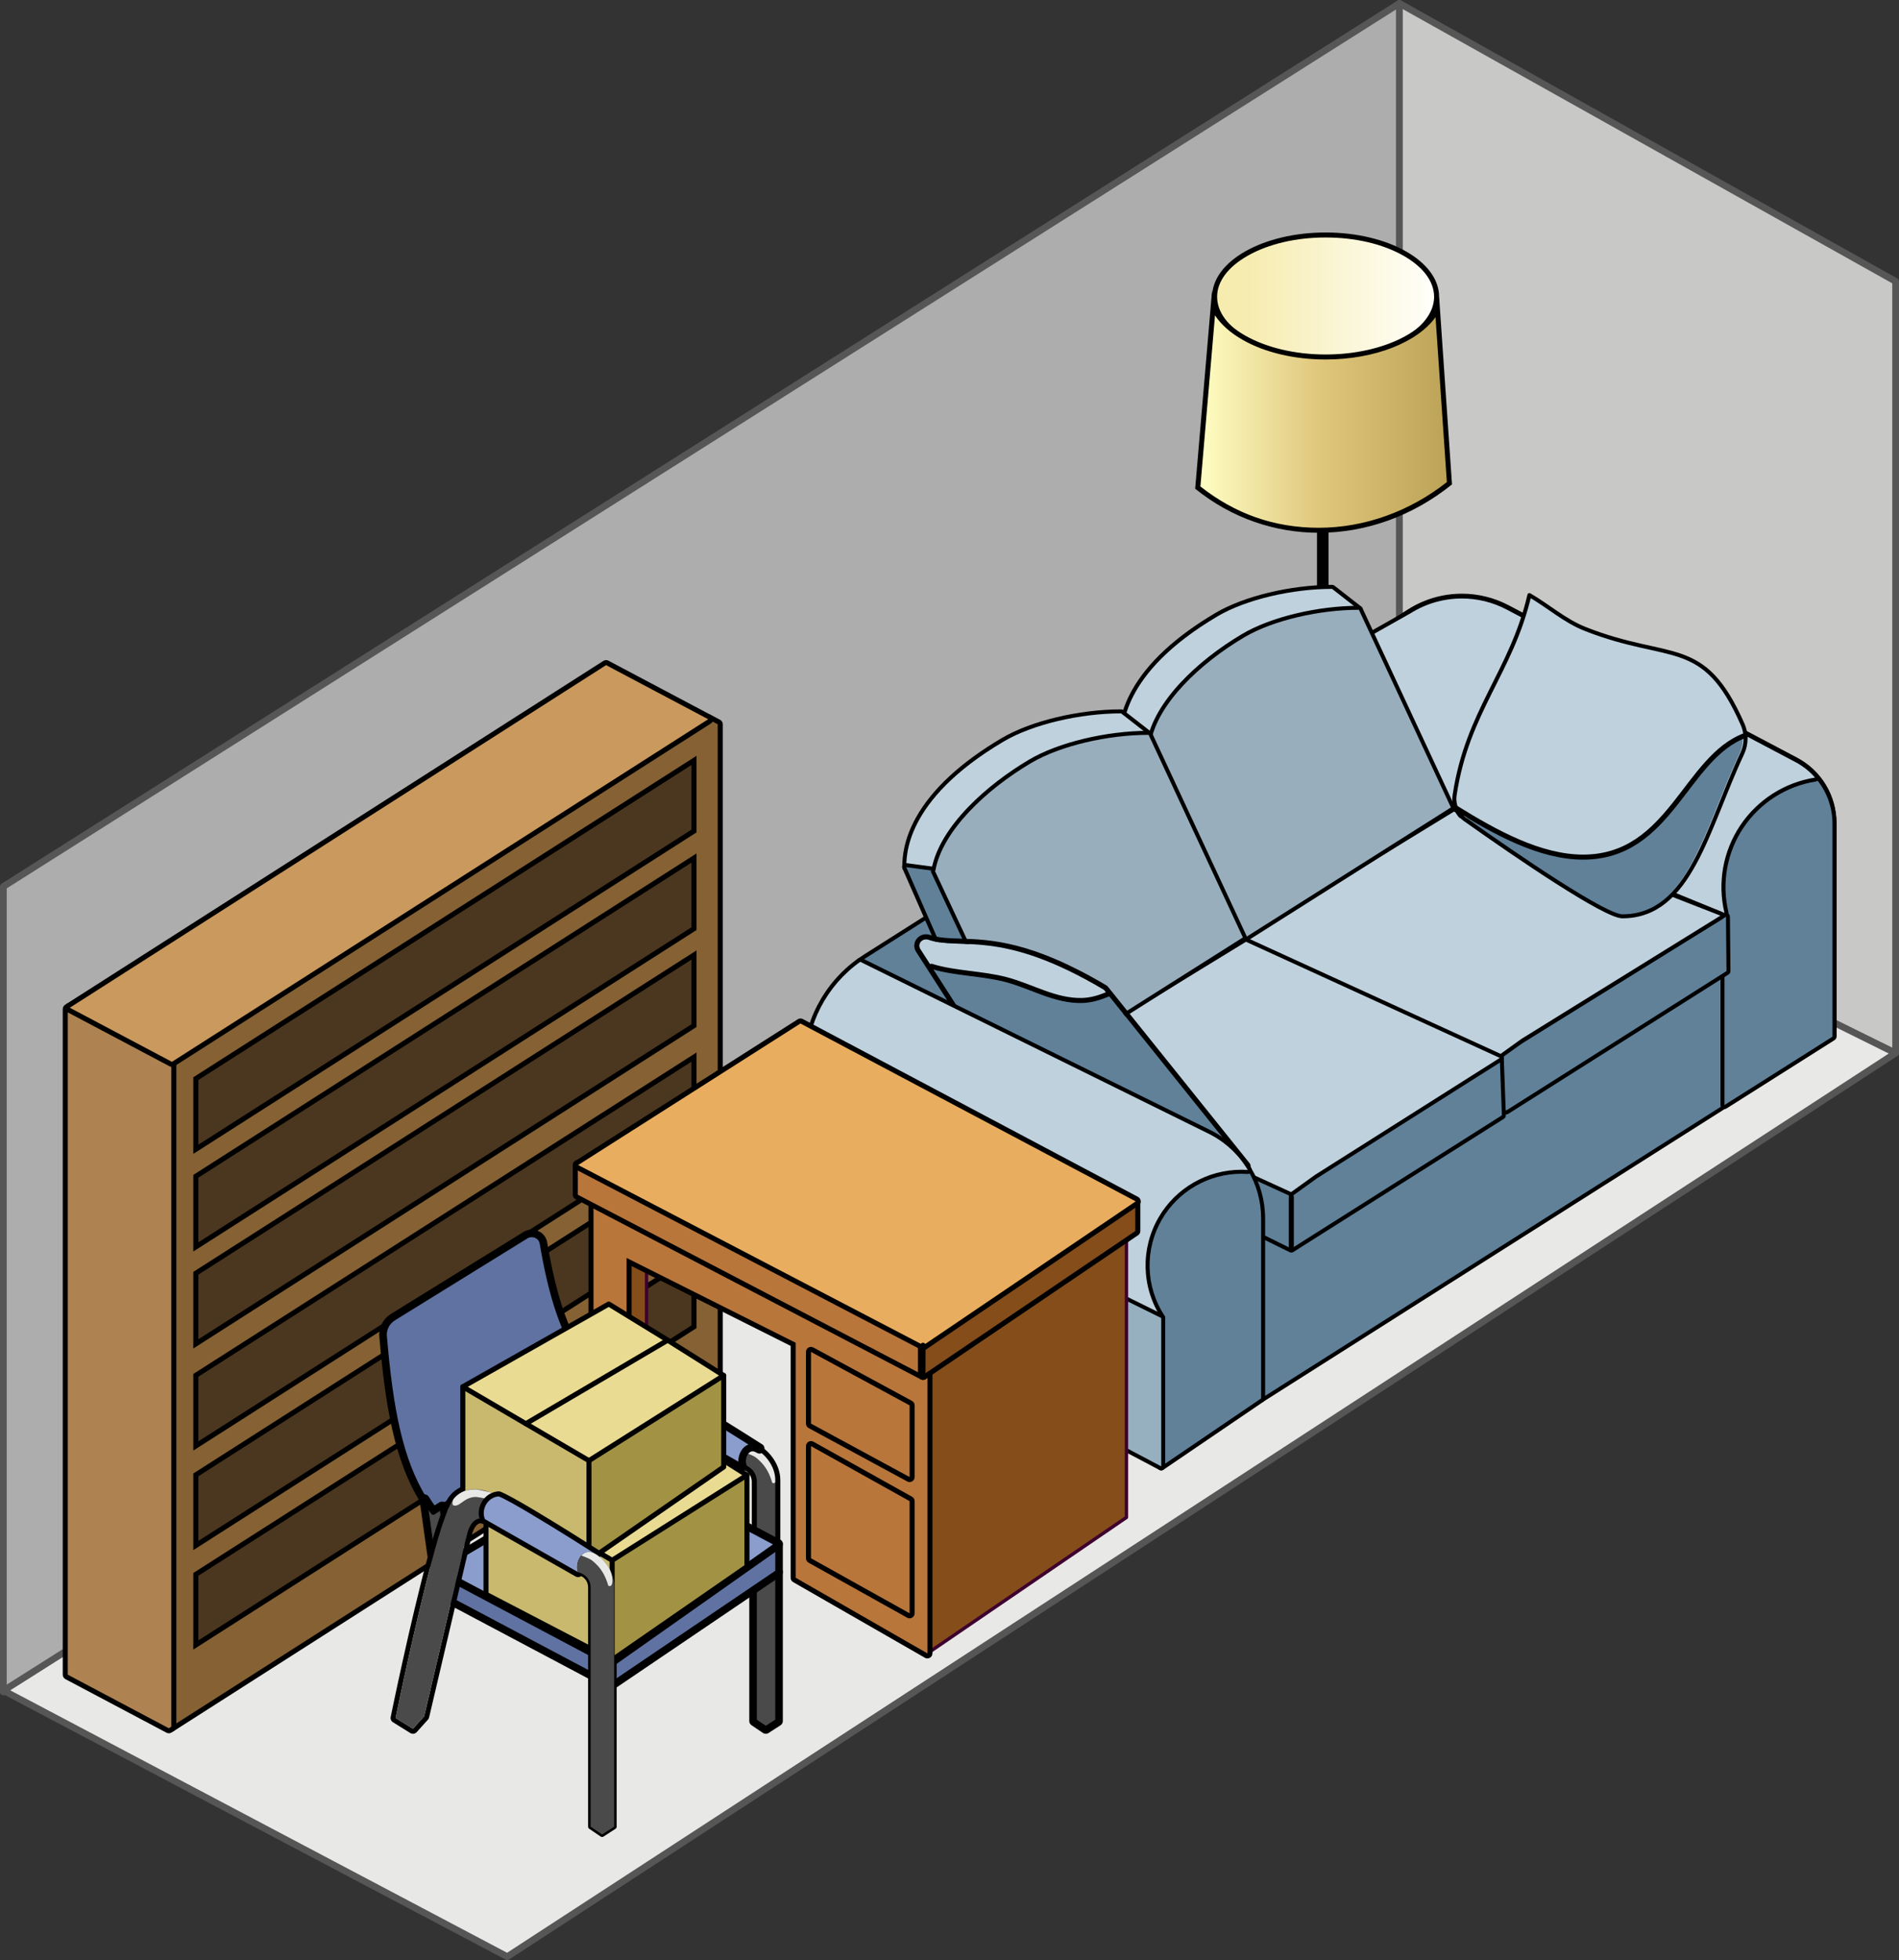 <?xml version="1.0" encoding="UTF-8"?>
<svg id="Layer_2" data-name="Layer 2" xmlns="http://www.w3.org/2000/svg" xmlns:xlink="http://www.w3.org/1999/xlink" viewBox="0 0 1129.96 1166.13">
  <rect x="0" y="0" width="1129.96" height="1166.13" fill="#333333" stroke="none"/>
  <defs>
    <style>
      .cls-1 {
        fill: #b9763b;
      }

      .cls-2 {
        fill: #f1c27a;
      }

      .cls-2, .cls-3 {
        stroke-width: 3px;
      }

      .cls-2, .cls-3, .cls-4, .cls-5, .cls-6, .cls-7, .cls-8, .cls-9, .cls-10, .cls-11 {
        stroke-linecap: round;
        stroke-linejoin: round;
      }

      .cls-2, .cls-3, .cls-4, .cls-5, .cls-10, .cls-11 {
        stroke: #000;
      }

      .cls-3, .cls-5 {
        fill: none;
      }

      .cls-12, .cls-7 {
        fill: #e8e8e6;
      }

      .cls-13 {
        fill: #ae8351;
      }

      .cls-4, .cls-11 {
        stroke-width: 2.97px;
      }

      .cls-14 {
        fill: url(#linear-gradient-2);
      }

      .cls-15, .cls-10 {
        fill: #bfd1dd;
      }

      .cls-16 {
        fill: url(#linear-gradient);
      }

      .cls-17, .cls-9 {
        fill: #844d1a;
      }

      .cls-5, .cls-10 {
        stroke-width: 2.38px;
      }

      .cls-18 {
        fill: #8b9dcc;
      }

      .cls-19 {
        fill: #eadb93;
      }

      .cls-20 {
        fill: #a29244;
      }

      .cls-21 {
        fill: #c9b96f;
      }

      .cls-22 {
        fill: #4b371f;
      }

      .cls-23 {
        clip-path: url(#clippath-1);
      }

      .cls-24 {
        clip-path: url(#clippath-3);
      }

      .cls-25 {
        clip-path: url(#clippath-2);
      }

      .cls-26 {
        fill: #856134;
      }

      .cls-27 {
        fill: #ca995d;
      }

      .cls-6 {
        fill: #c8c8c7;
      }

      .cls-6, .cls-7, .cls-8 {
        stroke: #565656;
        stroke-width: 4px;
      }

      .cls-28 {
        fill: #98aebd;
      }

      .cls-29 {
        fill: #618199;
      }

      .cls-30 {
        fill: #6072a1;
      }

      .cls-31 {
        fill: #4a4a4a;
      }

      .cls-8 {
        fill: #adadae;
      }

      .cls-32 {
        fill: #e9ad5f;
      }

      .cls-33 {
        fill: #96b0c0;
      }

      .cls-9 {
        stroke: #3e002e;
        stroke-width: 2px;
      }

      .cls-11 {
        fill: #c7c7c7;
      }

      .cls-34 {
        clip-path: url(#clippath);
      }
    </style>
    <linearGradient id="linear-gradient" x1="722.73" y1="176.6" x2="854.82" y2="176.6" gradientUnits="userSpaceOnUse">
      <stop offset=".15" stop-color="#f6ecb0"/>
      <stop offset="1" stop-color="#fffffb"/>
    </linearGradient>
    <linearGradient id="linear-gradient-2" x1="712.71" y1="248.98" x2="862.44" y2="248.98" gradientUnits="userSpaceOnUse">
      <stop offset="0" stop-color="#ffffc4"/>
      <stop offset=".5" stop-color="#dec579"/>
      <stop offset="1" stop-color="#bba256"/>
    </linearGradient>
    <clipPath id="clippath">
      <path class="cls-10" d="M1038.65,438.36c-.01-.28-.03-.58-.06-.87-.21-2.21-.76-4.41-1.67-6.49-23.27-52.99-42.68-36.67-93.73-56.82-12.13-4.78-22-13.7-33.15-20.13-10.62,45.7-37.06,69.19-44.49,119.01-.46,3.03.04,6.07,1.34,8.73.46.94,1.03,1.85,1.67,2.69.22.28.45.55.69.82.22.25.46.51.72.75.03.03.04.04.07.06.24.24.49.48.76.69.28.24.57.46.87.67,32.07,22.8,83.51,57.7,93.68,57.7,40.44,0,50.41-52.21,71.33-96.84,1.33-2.82,1.99-5.87,1.99-8.92,0-.36-.01-.7-.03-1.06Z"/>
    </clipPath>
    <clipPath id="clippath-1">
      <path class="cls-31" d="M462.81,880.63v38.04l-13.97-7.41v-29.54c0-7.6-7.47-9.23-7.47-9.23-1.9-4.89,1.32-12.76,7.33-11.95.17.02.34.06.53.11.12.02.25.07.38.11.15.05.33.11.49.17.58.22,1.2.53,1.84.92.02,0,.02.02.04.02,4.77,2.88,10.83,10.11,10.83,18.76Z"/>
    </clipPath>
    <clipPath id="clippath-2">
      <path class="cls-31" d="M296.76,890.3c-7.06.54-10.59,8.41-8.14,13.57-6.34-2.53-9.77,4.16-10.81,8.96-.19.86-1.25,5.46-2.86,12.35-.97,4.12-2.13,9.06-3.4,14.49-.92,3.92-1.91,8.09-2.92,12.41-7.28,31.02-16.22,69.04-16.22,69.04l-6.69,7.43-10.32-6.42s11.53-56.52,22.09-95.4h0c2.24-8.26,4.44-15.71,6.47-21.66,2.1-6.16,4.03-10.71,5.66-12.87.08-.11.16-.22.24-.32,2.62-3.17,5.71-4.79,8.83-5.46h0c8.86-1.89,18.04,3.88,18.04,3.88Z"/>
    </clipPath>
    <clipPath id="clippath-3">
      <path class="cls-31" d="M365.42,1001.33v85.48l-7.15,4.62-6.83-4.62v-142.23c0-7.6-7.46-9.23-7.46-9.23-1.91-4.89,1.32-12.75,7.33-11.95.17.02.34.06.53.11.11.02.22.06.33.09.26.08.54.19.83.31.08.03.17.07.26.11.29.13.58.28.87.45.14.07.28.15.42.24.02,0,.02.02.04.02,4.77,2.89,10.83,10.11,10.83,18.76v57.83Z"/>
    </clipPath>
  </defs>
  <g id="Design">
    <g>
      <g>
        <polygon class="cls-8" points="2 1006.65 2 527.45 832.69 2 832.69 481.19 2 1006.65"/>
        <polygon class="cls-6" points="832.69 483.04 832.69 2 1127.96 167.4 1127.96 626.57 832.69 483.04"/>
        <polygon class="cls-7" points="301.84 1164.13 2.12 1005.83 832.96 480.29 1127.9 626.57 301.84 1164.13"/>
      </g>
      <g>
        <path class="cls-4" d="M869.49,542.92v9.22c0,24.69-35.92,44.72-80.25,44.72s-80.24-20.03-80.24-44.72v-9.22c7.49,20.37,41.46,44.71,80.24,44.71,44.32,0,80.25-20.02,80.25-44.71Z"/>
        <path class="cls-11" d="M869.49,542.92c0,24.69-35.92,44.71-80.25,44.71-38.77,0-71.12-15.33-78.61-35.7-1.07-2.91-1.63-5.92-1.63-9.01,0-24.7,35.92-44.72,80.24-44.72s80.25,20.02,80.25,44.72Z"/>
        <path d="M787.08,543.98c-3.44-.09-3.44-3.19-3.44-6.41v-221.42c0-3.7.64-5.73,3.52-5.73,3.32,0,3.37,3.47,3.37,5.99v221.84c0,2.53-.1,5.64-3.44,5.73"/>
        <g>
          <path class="cls-16" d="M788.77,213.38c-36.42,0-66.04-16.5-66.04-36.79s29.63-36.78,66.04-36.78,66.05,16.5,66.05,36.78c0,1.25-.12,2.54-.36,3.81-3.52,18.8-31.76,32.98-65.7,32.98Z"/>
          <path d="M788.77,141.29c17.54,0,33.98,3.84,46.29,10.82,11.78,6.68,18.27,15.37,18.27,24.47,0,1.16-.11,2.35-.33,3.53-1.57,8.42-8.78,16.31-20.28,22.21-12.02,6.17-27.63,9.56-43.95,9.56-17.53,0-33.97-3.84-46.28-10.82-11.78-6.68-18.27-15.37-18.27-24.48s6.49-17.8,18.27-24.47c12.32-6.98,28.75-10.82,46.29-10.82M788.77,138.32c-37.3,0-67.53,17.13-67.53,38.27s30.23,38.28,67.53,38.28c34.87,0,63.56-14.98,67.16-34.2.25-1.34.38-2.7.38-4.08,0-21.14-30.23-38.27-67.54-38.27h0Z"/>
        </g>
        <g>
          <path class="cls-14" d="M784.75,315.49c-26.32,0-51.21-8.78-72.04-25.4l9.19-107.62c7.62,17.18,34.71,29.92,66.88,29.92s58.02-11.78,66.57-28.37l7.11,103.5c-22.59,18.04-50.15,27.96-77.69,27.97h0Z"/>
          <path d="M722.95,187.6c3.6,5.49,9.21,10.49,16.61,14.68,13.19,7.48,30.67,11.6,49.22,11.6,29.26,0,54.63-10.24,65.4-25.17l6.74,98.13c-22.21,17.52-49.19,27.16-76.15,27.16s-50.06-8.49-70.5-24.58l8.69-101.82M721.24,172.63l-10.08,118.13c21.87,17.67,47.66,26.22,73.6,26.22,27.81,0,55.78-9.83,79.22-28.78l-7.66-111.49c-3.59,19.22-32.68,34.2-67.55,34.2-37.3,0-67.53-17.13-67.53-38.28h0Z"/>
        </g>
      </g>
      <g>
        <g>
          <path class="cls-29" d="M750.39,833.18c-.2,0-.4-.05-.57-.15-.38-.21-.62-.61-.62-1.04v-107.09c0-21.12-11.76-40.04-30.7-49.38l-207.12-102.21c-.38-.19-.63-.56-.66-.98-.03-.42.16-.83.5-1.07,1.04-.73,2.15-1.48,3.4-2.28l323.93-205.49c9.37-5.93,20.19-9.07,31.29-9.07,9.48,0,18.93,2.34,27.32,6.76l171.64,90.66c14.04,7.41,22.77,21.89,22.77,37.77v126.71c0,.41-.21.79-.55,1.01l-339.99,215.66c-.19.12-.42.19-.64.19Z"/>
          <path d="M869.84,355.62c9.18,0,18.37,2.2,26.76,6.63l171.64,90.66c13.61,7.19,22.13,21.32,22.13,36.72v126.71l-339.99,215.66v-107.09c0-21.41-12.16-40.98-31.37-50.45l-207.12-102.21c1.11-.78,2.23-1.52,3.36-2.26l323.92-205.48c9.33-5.91,19.98-8.88,30.65-8.88M869.85,353.23v2.38-2.38c-11.33,0-22.37,3.2-31.93,9.25l-323.92,205.48c-1.28.82-2.4,1.58-3.46,2.32-.69.48-1.07,1.3-1.01,2.13.06.84.57,1.58,1.32,1.95l207.12,102.21c9.02,4.45,16.6,11.32,21.91,19.87,5.31,8.55,8.12,18.38,8.12,28.44v107.09c0,.87.47,1.67,1.24,2.09.36.2.75.3,1.15.3.44,0,.89-.12,1.28-.37l339.99-215.66c.69-.44,1.11-1.2,1.11-2.01v-126.71c0-16.33-8.97-31.2-23.4-38.83l-171.64-90.66c-8.56-4.52-18.2-6.9-27.87-6.9h0Z"/>
        </g>
        <g>
          <g>
            <path class="cls-29" d="M1026.12,658.62c-.2,0-.4-.05-.58-.15-.38-.21-.62-.61-.62-1.04v-114.13c-4.3-18.12-.84-37.38,9.53-52.85,10.39-15.52,26.93-26.09,45.37-29,.06,0,.12-.01.19-.01.34,0,.67.15.9.4,6.88,7.82,10.67,17.85,10.67,28.24v126.71c0,.41-.21.79-.55,1.01l-64.26,40.65c-.19.12-.42.18-.64.18Z"/>
            <path d="M1080.01,462.63c6.58,7.47,10.37,17.19,10.37,27.45v126.71l-64.26,40.65v-114.27c-4.29-17.89-.91-36.76,9.32-52.05,10.24-15.29,26.38-25.61,44.56-28.48M1080.01,460.24c-.12,0-.25,0-.37.03-18.77,2.96-35.6,13.72-46.17,29.51-10.52,15.71-14.06,35.25-9.73,53.66v114c0,.87.47,1.67,1.23,2.09.36.2.75.3,1.15.3.44,0,.89-.12,1.27-.37l64.26-40.65c.69-.44,1.11-1.2,1.11-2.02v-126.71c0-10.68-3.89-20.99-10.97-29.03-.46-.52-1.11-.81-1.79-.81h0Z"/>
          </g>
          <g>
            <path class="cls-15" d="M1026.12,544.35c-.15,0-.31-.03-.45-.09l-291.3-119.31c-.42-.17-.71-.57-.74-1.03-.03-.46.21-.89.6-1.11l104.37-58.89c9.32-5.9,20.13-9.03,31.23-9.03,9.49,0,18.94,2.34,27.33,6.78l171.64,90.65c4.6,2.43,8.67,5.64,12.1,9.53.29.33.37.78.23,1.19-.15.41-.51.71-.94.77-17.78,2.81-33.73,13-43.76,27.97-10.02,14.96-13.36,33.59-9.16,51.11.1.44-.04.89-.38,1.18-.22.19-.5.29-.78.29Z"/>
            <path d="M869.83,356.07c9.18,0,18.38,2.2,26.77,6.64l171.64,90.65c4.53,2.39,8.49,5.54,11.76,9.27-18.19,2.87-34.33,13.2-44.56,28.48-10.24,15.29-13.61,34.16-9.32,52.05l-291.3-119.31,104.36-58.89c9.33-5.9,19.97-8.88,30.64-8.88M869.83,353.69h0c-11.3,0-22.32,3.19-31.86,9.22l-104.31,58.86c-.8.45-1.27,1.31-1.21,2.23.06.91.63,1.71,1.48,2.06l291.3,119.31c.29.12.6.18.9.18.56,0,1.11-.2,1.55-.57.68-.58.98-1.5.77-2.37-4.12-17.19-.85-35.48,8.99-50.17,9.84-14.69,25.49-24.7,42.95-27.45.86-.14,1.58-.73,1.87-1.55.3-.82.12-1.73-.45-2.38-3.52-4-7.71-7.3-12.44-9.8l-171.64-90.65c-8.56-4.52-18.2-6.92-27.89-6.92h0Z"/>
          </g>
        </g>
        <line class="cls-3" x1="891.31" y1="662.67" x2="891.31" y2="628.89"/>
        <g>
          <g>
            <path class="cls-15" d="M684.57,443.01s-.1,0-.15,0l-8.99-1.14-7.71-1.09c-.62-.09-1.07-.64-1.02-1.26.02-.28.03-.64.04-1.08,1.06-32.86,31.64-57.7,57.12-72.75,16.72-9.88,44.34-16.51,68.74-16.51.27,0,.52.09.73.25l15.96,12.45c.4.31.56.85.39,1.33-.17.48-.62.8-1.13.8-24.04,0-51.26,6.54-67.75,16.28-36.37,21.49-52.29,45.99-55.07,61.75-.1.58-.6.99-1.17.99Z"/>
            <path d="M792.6,350.35l15.96,12.45c-23.49,0-51.29,6.37-68.35,16.45-26.13,15.44-51.56,39.43-55.64,62.57l-8.99-1.14-7.69-1.09c.37-5.19-1.96-38.3,56.58-72.89,17.06-10.08,44.65-16.35,68.14-16.35M792.6,347.97c-24.59,0-52.46,6.7-69.35,16.68-23.8,14.06-40.54,29.57-49.77,46.11-7.48,13.39-7.81,23.74-7.93,27.63-.01.42-.02.77-.04,1.03-.09,1.25.8,2.35,2.04,2.53l7.69,1.09,9.03,1.14c.1.01.2.02.3.02,1.14,0,2.14-.82,2.35-1.97,1.81-10.26,8.36-21.65,18.94-32.95,9.42-10.05,22.05-19.99,35.56-27.98,16.32-9.64,43.3-16.12,67.14-16.12,1.02,0,1.92-.65,2.26-1.61s.01-2.03-.79-2.66l-15.96-12.45c-.42-.33-.94-.5-1.47-.5h0Z"/>
          </g>
          <g>
            <path class="cls-29" d="M896.25,661.85c-.18,0-.36-.04-.53-.12l-150.99-74.52-10.72-5.9c-.23-.13-.41-.33-.52-.57l-61.87-140.98c-.17-.39-.12-.85.14-1.2.23-.3.58-.48.95-.48.05,0,.1,0,.16.01l16.69,2.23c.4.05.75.31.92.67l55.67,116.96,148.76,68.06,131.46-81.6c.19-.12.41-.18.63-.18.2,0,.4.05.58.15.38.21.61.6.62,1.03l.31,32.34c0,.41-.21.8-.55,1.02l-131.04,82.9c-.19.12-.41.18-.64.18h-.01Z"/>
            <path d="M672.71,439.29l16.69,2.23,55.86,117.35,150.83,69.01-1.07-.52,131.98-81.92.31,32.34-131.04,82.9h-.01l-150.99-74.52-10.67-5.87-61.87-140.98M672.71,436.9c-.74,0-1.45.35-1.91.95-.52.69-.62,1.6-.28,2.39l61.87,140.98c.21.48.57.88,1.03,1.13l10.67,5.87s.06.03.09.05l150.99,74.52c.33.16.69.25,1.06.25.45,0,.91-.13,1.29-.37l131.04-82.9c.7-.44,1.12-1.21,1.11-2.04l-.31-32.34c0-.86-.48-1.65-1.24-2.07-.36-.2-.75-.3-1.15-.3-.44,0-.87.12-1.26.36l-130.92,81.26-147.78-67.61-55.49-116.56c-.35-.73-1.04-1.23-1.84-1.34l-16.69-2.23c-.11-.01-.21-.02-.32-.02h0Z"/>
          </g>
          <g>
            <path class="cls-15" d="M891.26,629.37c-.17,0-.34-.04-.5-.11l-150.83-69.01c-.4-.18-.67-.57-.69-1.01s.19-.86.57-1.09l124.68-76.27c.19-.12.41-.18.62-.18.15,0,.29.03.43.08l158.58,61.86c.42.16.71.55.75,1,.04.45-.18.88-.56,1.12l-118.45,73.37-13.91,10c-.21.15-.45.22-.7.22Z"/>
            <path d="M865.11,482.9l158.58,61.86-118.45,73.37-13.98,10.05-150.83-69.01,124.68-76.27M865.11,480.51c-.43,0-.86.12-1.24.35l-124.68,76.27c-.75.46-1.19,1.3-1.14,2.18.05.88.59,1.66,1.39,2.03l150.83,69.01c.32.14.66.22.99.22.49,0,.98-.15,1.39-.45l13.91-10,118.38-73.33c.77-.48,1.2-1.34,1.12-2.24-.08-.9-.67-1.68-1.51-2l-158.58-61.86c-.28-.11-.57-.16-.87-.16h0Z"/>
          </g>
          <line class="cls-2" x1="891.42" y1="660.96" x2="891.42" y2="630.94"/>
          <g>
            <path class="cls-28" d="M739.37,559.98c-.11,0-.22-.02-.33-.05-.33-.1-.6-.33-.75-.64l-54.79-116.97c-.13-.29-.15-.62-.04-.91.06-.16.15-.3.26-.42,3.12-16.3,19.44-41.2,56.11-62.87,16.72-9.88,44.34-16.51,68.74-16.51.46,0,.88.27,1.08.69l54.75,117.59c.25.54.06,1.19-.44,1.51l-123.95,78.4c-.19.12-.41.18-.64.18Z"/>
            <path d="M808.57,362.8l54.75,117.59-123.95,78.4-54.79-116.97.22-.1c4.08-23.13,29.51-47.13,55.64-62.57,17.06-10.08,44.65-16.35,68.14-16.35M808.57,360.42c-24.59,0-52.46,6.7-69.35,16.68-14.1,8.33-26.76,18.29-36.62,28.82-10.95,11.69-17.85,23.62-20.01,34.57-.11.16-.2.33-.26.52-.22.6-.19,1.25.08,1.83l54.79,116.97c.29.62.83,1.09,1.49,1.28.22.06.44.1.67.1.45,0,.89-.13,1.27-.37l123.95-78.4c1.01-.64,1.39-1.93.89-3.02l-54.75-117.59c-.39-.84-1.23-1.38-2.16-1.38h0Z"/>
          </g>
        </g>
        <g>
          <g>
            <path class="cls-15" d="M556.33,519.39s-.1,0-.15,0l-9.22-1.17-7.91-1.12c-.62-.09-1.07-.64-1.02-1.26.02-.28.03-.65.05-1.11,1.08-33.68,32.43-59.13,58.54-74.55,17.13-10.12,45.45-16.92,70.45-16.92.27,0,.52.09.73.25l16.37,12.76c.4.31.56.85.39,1.33-.17.48-.62.8-1.13.8-24.64,0-52.56,6.71-69.46,16.7-37.29,22.03-53.62,47.15-56.47,63.32-.1.58-.6.99-1.17.99Z"/>
            <path d="M667.07,424.44l16.36,12.76c-24.08,0-52.58,6.53-70.07,16.86-26.79,15.83-52.86,40.42-57.04,64.14l-9.22-1.17-7.89-1.12c.38-5.32-2.01-39.27,58-74.72,17.49-10.33,45.77-16.76,69.84-16.76M667.07,422.05c-25.2,0-53.76,6.87-71.06,17.09-24.39,14.41-41.54,30.3-51,47.24-7.66,13.72-8,24.31-8.12,28.3-.01.43-.02.79-.04,1.06-.09,1.25.8,2.35,2.04,2.53l7.89,1.12,9.25,1.17c.1.01.2.02.3.02,1.14,0,2.14-.82,2.35-1.97,1.86-10.53,8.58-22.22,19.43-33.81,9.66-10.31,22.61-20.5,36.47-28.69,16.74-9.89,44.41-16.53,68.85-16.53,1.02,0,1.92-.65,2.26-1.61.33-.96.01-2.03-.79-2.66l-16.36-12.76c-.42-.33-.94-.5-1.47-.5h0Z"/>
          </g>
          <g>
            <path class="cls-29" d="M768.37,744.03c-.18,0-.36-.04-.53-.12l-154.78-76.39-10.99-6.05c-.23-.13-.41-.33-.52-.57l-63.42-144.52c-.17-.39-.12-.85.14-1.2.23-.3.58-.48.95-.48.05,0,.1,0,.16.01l17.11,2.28c.4.05.75.31.92.67l57.07,119.9,152.51,69.77,124.8-78.96c.19-.12.42-.18.64-.18.19,0,.38.05.56.14.38.2.62.58.64,1.01l1.24,34.18c.02.42-.2.82-.55,1.05l-125.28,79.26c-.19.12-.41.18-.64.18h-.02Z"/>
            <path d="M539.22,515.92l17.11,2.28,57.26,120.29,154.62,70.74-1.1-.54,125.32-79.29,1.24,34.18-125.28,79.26h-.01l-154.78-76.39-10.94-6.02-63.42-144.52M539.22,513.53c-.74,0-1.45.35-1.91.95-.52.69-.62,1.6-.28,2.39l63.42,144.52c.21.48.57.88,1.03,1.13l10.94,6.02s.06.03.09.05l154.78,76.39c.33.16.69.25,1.06.25.45,0,.91-.13,1.29-.37l125.28-79.26c.72-.45,1.14-1.25,1.11-2.1l-1.24-34.18c-.03-.85-.52-1.62-1.27-2.02-.35-.18-.73-.28-1.11-.28-.44,0-.89.12-1.28.37l-124.25,78.61-151.52-69.32-56.89-119.51c-.35-.73-1.04-1.23-1.84-1.34l-17.11-2.28c-.11-.01-.21-.02-.32-.02h0Z"/>
          </g>
          <g>
            <path class="cls-15" d="M768.2,710.42c-.17,0-.34-.04-.5-.11l-154.62-70.74c-.4-.18-.67-.57-.69-1.01-.03-.44.19-.86.57-1.09l127.81-78.18c.19-.12.41-.18.62-.18.17,0,.34.04.5.11l151.03,69.1c.4.18.66.57.69,1s-.18.85-.55,1.09l-109.88,69.52-14.27,10.26c-.21.15-.45.22-.7.22Z"/>
            <path d="M741.39,560.31l151.03,69.1-.8.51-109.08,69.02-14.33,10.3-154.62-70.74,127.81-78.18M741.39,557.92c-.43,0-.86.12-1.24.35l-127.81,78.18c-.75.46-1.19,1.3-1.14,2.18.05.88.59,1.66,1.39,2.03l154.62,70.74c.32.14.66.22.99.22.49,0,.98-.15,1.39-.45l14.27-10.26,109.02-68.98.8-.51c.74-.47,1.16-1.3,1.1-2.18-.06-.87-.59-1.64-1.39-2.01l-151.03-69.1c-.32-.14-.65-.22-.99-.22h0Z"/>
          </g>
          <line class="cls-2" x1="768.37" y1="742.84" x2="768.37" y2="712.06"/>
          <g>
            <path class="cls-28" d="M612.49,639.29c-.11,0-.22-.02-.33-.05-.33-.1-.6-.33-.75-.64l-56.17-119.9c-.13-.29-.15-.61-.04-.91.06-.16.15-.3.26-.42,3.19-16.7,19.92-42.23,57.51-64.44,17.13-10.12,45.45-16.92,70.45-16.92.46,0,.88.27,1.08.69l56.13,120.54c.25.54.06,1.19-.44,1.51l-127.06,80.36c-.19.12-.41.18-.64.18Z"/>
            <path d="M683.43,437.2l56.13,120.54-127.06,80.36-56.17-119.9.22-.1c4.18-23.71,30.25-48.31,57.04-64.14,17.49-10.33,45.77-16.76,69.84-16.76M683.43,434.81c-25.2,0-53.76,6.87-71.06,17.09-24.87,14.69-53.01,39.4-58.02,64.95-.11.16-.2.34-.27.53-.22.6-.19,1.25.08,1.83l56.17,119.9c.29.62.83,1.09,1.49,1.28.22.06.44.1.67.1.45,0,.89-.13,1.27-.37l127.06-80.36c1.01-.64,1.39-1.93.89-3.02l-56.13-120.54c-.39-.84-1.23-1.38-2.16-1.38h0Z"/>
          </g>
        </g>
        <g>
          <g>
            <path class="cls-29" d="M659.04,591.57l82.15,102.34c-40.45-5.61-47.28,17.27-120.52-15.6l-66.47-103.43c13.63,4.33,30.29,4.15,44.71,8,15.03,4,29.04,12.84,45.14,12.37,5.24-.15,10.2-1.67,15-3.68Z"/>
            <path class="cls-15" d="M656.88,588.88l2.15,2.69c-4.8,2-9.76,3.52-15,3.68-16.1.46-30.1-8.37-45.14-12.37-14.42-3.85-31.08-3.67-44.71-8l-6.59-10.25c-.87-1.36-.76-3.12.31-4.37,1.07-1.25,2.84-1.72,4.44-1.19,19.61,6.66,42.4-7.1,104.53,29.81Z"/>
          </g>
          <g>
            <path d="M551.02,558.86c.45,0,.9.07,1.33.22,19.61,6.66,42.4-7.1,104.53,29.81l2.15,2.69,82.15,102.34c-4.84-.67-9.19-.93-13.24-.93-14.79,0-25.45,3.52-40.32,3.52s-34.5-3.62-66.96-18.19l-66.47-103.43-6.59-10.25c-.87-1.36-.76-3.12.31-4.37.77-.91,1.92-1.4,3.1-1.4M551.02,555.86c-2.09,0-4.05.89-5.39,2.46-1.93,2.26-2.15,5.45-.56,7.93l6.59,10.25,66.47,103.43c.31.49.76.88,1.3,1.12,28.43,12.76,49.46,18.45,68.19,18.45,7.65,0,14.25-.91,20.63-1.79,6.44-.89,12.51-1.73,19.7-1.73,4.24,0,8.43.3,12.82.9.14.02.28.03.41.03,1.07,0,2.07-.57,2.61-1.52.61-1.07.5-2.4-.27-3.36l-82.15-102.34-2.15-2.69c-.23-.28-.5-.52-.81-.7-44.56-26.47-69.07-27.27-86.96-27.85-7.15-.23-12.8-.41-18.14-2.23-.75-.25-1.52-.38-2.3-.38h0Z"/>
            <path class="cls-3" d="M659.04,591.57c-4.8,2-9.76,3.52-15,3.68-16.1.46-30.1-8.37-45.14-12.37-14.42-3.85-31.08-3.67-44.71-8"/>
          </g>
        </g>
        <g>
          <g>
            <path class="cls-29" d="M690.96,873.62c-.19,0-.38-.05-.56-.14-.39-.21-.63-.61-.63-1.05v-87.92c-11.99-18.54-12.53-41.86-1.38-60.94,10.38-17.76,29.62-28.8,50.21-28.8,1.3,0,2.62.04,3.92.13.39.03.74.24.94.58,5.31,8.88,8.12,19.06,8.12,29.42v107.1c0,.39-.2.76-.52.99l-59.43,40.42c-.2.14-.44.21-.67.21Z"/>
            <path d="M738.61,695.96c1.28,0,2.55.04,3.84.13,5.11,8.55,7.95,18.47,7.95,28.81v107.1l-59.43,40.42v-88.27c-11.85-18.08-12.45-41.32-1.54-59.98,10.26-17.55,29.05-28.21,49.18-28.21M738.61,693.58h0c-21.01,0-40.65,11.26-51.24,29.39-5.58,9.54-8.37,20.42-8.09,31.48.28,10.81,3.49,21.31,9.3,30.42v87.57c0,.88.49,1.69,1.27,2.11.35.19.73.28,1.12.28.47,0,.94-.14,1.34-.41l59.43-40.42c.65-.44,1.04-1.18,1.04-1.97v-107.1c0-10.58-2.87-20.97-8.29-30.04-.4-.67-1.11-1.1-1.89-1.16-1.33-.09-2.67-.13-3.99-.13h0Z"/>
          </g>
          <g>
            <path class="cls-15" d="M690.96,785.35c-.18,0-.36-.04-.53-.12l-211.05-104.16c-.41-.2-.67-.62-.67-1.07v-45.8c0-24.97,12.15-48.49,32.5-62.93.21-.15.45-.22.69-.22.18,0,.36.04.53.12l207.12,102.21c9.98,4.93,18.25,12.57,23.91,22.1.23.38.22.86,0,1.23-.22.35-.6.57-1.02.57-.03,0-.05,0-.08,0-1.25-.08-2.51-.13-3.76-.13-19.75,0-38.2,10.58-48.16,27.62-10.75,18.4-10.18,40.9,1.51,58.73.29.45.25,1.04-.1,1.44-.23.26-.56.4-.89.4Z"/>
            <path d="M511.91,572.24l207.12,102.21c9.92,4.9,17.98,12.49,23.42,21.64-1.28-.09-2.56-.13-3.84-.13-20.14,0-38.92,10.65-49.18,28.21-10.91,18.66-10.31,41.9,1.54,59.98l-211.05-104.16v-45.8c0-24.7,11.98-47.76,31.99-61.96M511.91,569.85c-.49,0-.97.15-1.38.44-20.66,14.66-33,38.55-33,63.9v45.8c0,.91.52,1.74,1.33,2.14l211.05,104.16c.34.17.7.25,1.05.25.67,0,1.32-.28,1.79-.8.71-.81.8-1.99.21-2.89-5.57-8.5-8.65-18.37-8.91-28.53-.26-10.16,2.31-20.17,7.44-28.95,9.74-16.67,27.8-27.03,47.12-27.03,1.22,0,2.46.04,3.68.12.05,0,.11,0,.16,0,.82,0,1.6-.43,2.03-1.14.46-.76.47-1.71.02-2.47-5.78-9.73-14.23-17.53-24.41-22.56l-207.12-102.22c-.33-.16-.7-.25-1.06-.25h0Z"/>
          </g>
          <g>
            <path class="cls-33" d="M690.96,873.62c-.19,0-.38-.05-.56-.14l-211.05-111.46c-.39-.21-.64-.61-.64-1.05v-80.97c0-.41.21-.79.56-1.01.19-.12.41-.18.63-.18.18,0,.36.04.53.12l211.05,104.16c.41.2.67.62.67,1.07v88.27c0,.42-.22.81-.58,1.02-.19.11-.4.17-.62.17Z"/>
            <path d="M479.91,680l211.05,104.16v88.27l-211.05-111.47v-80.96M479.91,677.61c-.44,0-.88.12-1.26.36-.7.44-1.13,1.2-1.13,2.03v80.96c0,.88.49,1.7,1.27,2.11l211.05,111.47c.35.18.73.28,1.11.28.43,0,.85-.11,1.23-.34.72-.43,1.15-1.21,1.15-2.04v-88.27c0-.91-.52-1.74-1.33-2.14l-211.05-104.16c-.33-.16-.69-.25-1.06-.25h0Z"/>
          </g>
        </g>
        <g>
          <g>
            <path class="cls-15" d="M1038.65,438.36c-.01-.28-.03-.58-.06-.87-.21-2.21-.76-4.41-1.67-6.49-23.27-52.99-42.68-36.67-93.73-56.82-12.13-4.78-22-13.7-33.15-20.13-10.62,45.7-37.06,69.19-44.49,119.01-.46,3.03.04,6.07,1.34,8.73.46.94,1.03,1.85,1.67,2.69.22.28.45.55.69.82.22.25.46.51.72.75.03.03.04.04.07.06.24.24.49.48.76.69.28.24.57.46.87.67,32.07,22.8,83.51,57.7,93.68,57.7,40.44,0,50.41-52.21,71.33-96.84,1.33-2.82,1.99-5.87,1.99-8.92,0-.36-.01-.7-.03-1.06Z"/>
            <g class="cls-34">
              <path class="cls-29" d="M1037.03,438.36c-.01-.28-.03-.58-.06-.87-35.76,13-44.49,72.46-96.6,72.46-22.21,0-45.25-11.05-66.46-23.63l-3.85,1.15c32.07,22.8,83.51,57.7,93.68,57.7,40.44,0,50.41-52.21,71.33-96.84,1.33-2.82,1.99-5.87,1.99-8.92,0-.36-.01-.7-.03-1.06Z"/>
            </g>
            <path class="cls-5" d="M1038.65,438.36c-.01-.28-.03-.58-.06-.87-.21-2.21-.76-4.41-1.67-6.49-23.27-52.99-42.68-36.67-93.73-56.82-12.13-4.78-22-13.7-33.15-20.13-10.62,45.7-37.06,69.19-44.49,119.01-.46,3.03.04,6.07,1.34,8.73.46.94,1.03,1.85,1.67,2.69.22.28.45.55.69.82.22.25.46.51.72.75.03.03.04.04.07.06.24.24.49.48.76.69.28.24.57.46.87.67,32.07,22.8,83.51,57.7,93.68,57.7,40.44,0,50.41-52.21,71.33-96.84,1.33-2.82,1.99-5.87,1.99-8.92,0-.36-.01-.7-.03-1.06Z"/>
          </g>
          <path class="cls-3" d="M1038.59,437.49c-35.76,13-44.49,72.46-96.6,72.46-25.4,0-51.9-14.47-75.51-29.13.13.33.27.64.42.97.46.94,1.03,1.85,1.67,2.69.22.28.45.55.69.82"/>
        </g>
      </g>
      <g>
        <g>
          <path class="cls-22" d="M115.03,982.93c-.25,0-.5-.06-.72-.18-.48-.26-.78-.77-.78-1.32v-45.57c0-.51.26-.99.69-1.26l299.42-191.27c.25-.16.53-.24.81-.24.25,0,.5.06.72.18.48.26.78.77.78,1.32v45.58c0,.51-.26.99-.69,1.26l-299.42,191.26c-.25.16-.53.24-.81.24Z"/>
          <path d="M414.45,744.59v45.58l-299.42,191.26v-45.57l299.42-191.27M414.45,741.59c-.56,0-1.12.16-1.62.47l-299.42,191.27c-.86.55-1.39,1.5-1.39,2.53v45.57c0,1.1.6,2.1,1.56,2.63.45.25.95.37,1.44.37.56,0,1.12-.16,1.62-.47l299.42-191.26c.86-.55,1.39-1.5,1.39-2.53v-45.58c0-1.1-.6-2.1-1.56-2.63-.45-.25-.95-.37-1.44-.37h0Z"/>
        </g>
        <g>
          <path class="cls-22" d="M115.03,923.75c-.25,0-.5-.06-.72-.18-.48-.26-.78-.77-.78-1.32v-45.58c0-.51.26-.99.69-1.26l299.42-191.27c.25-.16.53-.24.81-.24.25,0,.5.06.72.18.48.26.78.77.78,1.32v45.58c0,.51-.26.99-.69,1.26l-299.42,191.27c-.25.16-.53.24-.81.24Z"/>
          <path d="M414.45,685.4v45.58l-299.42,191.27v-45.58l299.42-191.27M414.45,682.4c-.56,0-1.12.16-1.62.47l-299.42,191.27c-.86.55-1.39,1.5-1.39,2.53v45.58c0,1.1.6,2.1,1.56,2.63.45.25.95.37,1.44.37.56,0,1.12-.16,1.62-.47l299.42-191.27c.86-.55,1.39-1.5,1.39-2.53v-45.58c0-1.1-.6-2.1-1.56-2.63-.45-.25-.95-.37-1.44-.37h0Z"/>
        </g>
        <g>
          <path class="cls-22" d="M115.03,864.52c-.25,0-.5-.06-.72-.18-.48-.26-.78-.77-.78-1.32v-45.57c0-.51.26-.99.69-1.26l299.42-191.27c.25-.16.53-.24.81-.24.25,0,.5.06.72.18.48.26.78.77.78,1.32v45.57c0,.51-.26.99-.69,1.26l-299.42,191.27c-.25.16-.53.24-.81.24Z"/>
          <path d="M414.45,626.18v45.57l-299.42,191.27v-45.57l299.42-191.27M414.45,623.18c-.56,0-1.12.16-1.62.47l-299.42,191.27c-.86.55-1.39,1.5-1.39,2.53v45.57c0,1.1.6,2.1,1.56,2.63.45.25.95.37,1.44.37.56,0,1.12-.16,1.62-.47l299.42-191.27c.86-.55,1.39-1.5,1.39-2.53v-45.57c0-1.1-.6-2.1-1.56-2.63-.45-.25-.95-.37-1.44-.37h0Z"/>
        </g>
        <g>
          <path class="cls-22" d="M115.03,803.79c-.25,0-.5-.06-.72-.18-.48-.26-.78-.77-.78-1.32v-45.57c0-.51.26-.99.69-1.26l299.42-191.27c.25-.16.53-.24.81-.24.25,0,.5.06.72.18.48.26.78.77.78,1.32v45.57c0,.51-.26.99-.69,1.26l-299.42,191.27c-.25.16-.53.24-.81.24Z"/>
          <path d="M414.45,565.45v45.57l-299.42,191.27v-45.57l299.42-191.27M414.45,562.45c-.56,0-1.12.16-1.62.47l-299.42,191.27c-.86.55-1.39,1.5-1.39,2.53v45.57c0,1.1.6,2.1,1.56,2.63.45.25.95.37,1.44.37.56,0,1.12-.16,1.62-.47l299.42-191.27c.86-.55,1.39-1.5,1.39-2.53v-45.57c0-1.1-.6-2.1-1.56-2.63-.45-.25-.95-.37-1.44-.37h0Z"/>
        </g>
        <g>
          <path class="cls-22" d="M115.03,746.09c-.25,0-.5-.06-.72-.18-.48-.26-.78-.77-.78-1.32v-45.57c0-.51.26-.99.69-1.26l299.42-191.27c.25-.16.53-.24.81-.24.25,0,.5.06.72.18.48.26.78.77.78,1.32v45.58c0,.51-.26.99-.69,1.26l-299.42,191.26c-.25.16-.53.24-.81.24Z"/>
          <path d="M414.45,507.75v45.58l-299.42,191.26v-45.57l299.42-191.27M414.45,504.75c-.56,0-1.12.16-1.62.47l-299.42,191.27c-.86.55-1.39,1.5-1.39,2.53v45.57c0,1.1.6,2.1,1.56,2.63.45.25.95.37,1.44.37.56,0,1.12-.16,1.62-.47l299.42-191.26c.86-.55,1.39-1.5,1.39-2.53v-45.58c0-1.1-.6-2.1-1.56-2.63-.45-.25-.95-.37-1.44-.37h0Z"/>
        </g>
        <g>
          <path class="cls-22" d="M115.03,688.01c-.25,0-.5-.06-.72-.18-.48-.26-.78-.77-.78-1.32v-45.58c0-.51.26-.99.69-1.26l299.42-191.26c.25-.16.53-.24.81-.24.25,0,.5.06.72.18.48.26.78.77.78,1.32v45.57c0,.51-.26.99-.69,1.26l-299.42,191.27c-.25.16-.53.24-.81.24Z"/>
          <path d="M414.45,449.67v45.57l-299.42,191.27v-45.58l299.42-191.26M414.45,446.67c-.56,0-1.12.16-1.62.47l-299.42,191.26c-.86.55-1.39,1.5-1.39,2.53v45.58c0,1.1.6,2.1,1.56,2.63.45.25.95.37,1.44.37.56,0,1.12-.16,1.62-.47l299.42-191.27c.86-.55,1.39-1.5,1.39-2.53v-45.57c0-1.1-.6-2.1-1.56-2.63-.45-.25-.95-.37-1.44-.37h0Z"/>
        </g>
        <g>
          <path class="cls-26" d="M101.92,1028.81c-.25,0-.5-.06-.72-.18-.48-.26-.78-.77-.78-1.32v-395.31c0-.51.26-.98.68-1.26l.37-.24,319.11-203.85c.25-.16.53-.24.81-.24.24,0,.48.06.7.17l5.66,3c.49.26.8.77.8,1.33v388.7c0,.51-.26.99-.69,1.26l-325.14,207.69c-.25.16-.53.24-.81.24ZM116.53,978.7l296.42-189.34v-42.02l-296.42,189.35v42.01ZM116.53,919.51l296.42-189.35v-42.02l-296.42,189.35v42.02ZM116.53,860.28l296.42-189.35v-42.01l-296.42,189.35v42.01ZM116.53,799.55l296.42-189.35v-42.01l-296.42,189.35v42.01ZM116.53,741.86l296.42-189.34v-42.02l-296.42,189.35v42.01ZM116.53,683.77l296.42-189.35v-42.01l-296.42,189.34v42.02Z"/>
          <path d="M421.39,427.91l5.66,3v388.7l-325.14,207.69v-395.31l.37-.24,319.1-203.84M115.03,686.51l299.42-191.27v-45.57l-299.42,191.26v45.58M115.03,744.59l299.42-191.26v-45.58l-299.42,191.27v45.57M115.03,802.29l299.42-191.27v-45.57l-299.42,191.27v45.57M115.03,863.02l299.42-191.27v-45.57l-299.42,191.27v45.57M115.03,922.25l299.42-191.27v-45.58l-299.42,191.27v45.58M115.03,981.43l299.42-191.26v-45.58l-299.42,191.27v45.57M421.39,424.91c-.56,0-1.12.16-1.62.47l-319.1,203.84-.39.25c-.85.55-1.36,1.5-1.36,2.51v395.31c0,1.1.6,2.1,1.56,2.63.45.25.95.37,1.44.37.56,0,1.12-.16,1.62-.47l325.14-207.69c.86-.55,1.39-1.5,1.39-2.53v-388.7c0-1.11-.61-2.13-1.59-2.65l-5.66-3c-.44-.23-.92-.35-1.41-.35h0ZM118.03,642.57l293.42-187.43v38.45l-293.42,187.44v-38.46h0ZM118.03,700.67l293.42-187.44v38.46l-293.42,187.43v-38.45h0ZM118.03,758.36l293.42-187.44v38.45l-293.42,187.44v-38.45h0ZM118.03,819.09l293.42-187.44v38.45l-293.42,187.44v-38.45h0ZM118.03,878.32l293.42-187.44v38.46l-293.42,187.44v-38.46h0ZM118.03,937.51l293.42-187.44v38.46l-293.42,187.43v-38.45h0Z"/>
        </g>
        <g>
          <path class="cls-13" d="M100.47,1029.74c-.24,0-.48-.06-.7-.17l-60.14-31.87c-.49-.26-.8-.77-.8-1.33v-396.02c0-.51.26-.99.7-1.27l1.22-.78c.24-.16.52-.23.8-.23.24,0,.48.06.7.17l60.37,31.99c.49.26.8.77.8,1.33v395.75c0,.51-.26,1-.7,1.27l-1.45.92c-.25.16-.52.23-.8.23Z"/>
          <path d="M41.55,599.57l60.37,31.99v395.75h0s-1.45.93-1.45.93l-60.14-31.87v-396.02l1.22-.78M41.55,596.57c-.56,0-1.12.16-1.61.47l-1.22.78c-.87.55-1.39,1.51-1.39,2.53v396.02c0,1.11.61,2.13,1.6,2.65l60.14,31.87c.44.23.92.35,1.4.35.56,0,1.12-.16,1.61-.47l1.45-.92c.87-.55,1.39-1.51,1.39-2.53v-395.76c0-1.11-.61-2.13-1.6-2.65l-60.37-31.99c-.44-.23-.92-.35-1.4-.35h0Z"/>
        </g>
        <g>
          <path class="cls-27" d="M102.29,633.26c-.24,0-.49-.06-.71-.18l-60.73-32.18c-.47-.25-.78-.73-.8-1.26s.24-1.04.69-1.32l319.1-203.85c.25-.16.53-.24.81-.24.24,0,.48.06.7.17l60.75,32.18c.47.25.78.73.8,1.26s-.24,1.04-.69,1.33l-319.1,203.84c-.25.16-.53.24-.81.24Z"/>
          <path d="M360.64,395.73l60.75,32.18-319.1,203.84-.37-.2-60.37-31.99,319.1-203.84M360.64,392.73c-.56,0-1.12.16-1.62.47L39.93,597.04c-.9.57-1.43,1.58-1.38,2.65.04,1.07.65,2.03,1.59,2.53l60.37,31.99.36.19c.44.24.93.35,1.41.35.56,0,1.12-.16,1.62-.47l319.1-203.84c.9-.57,1.43-1.58,1.38-2.65s-.65-2.03-1.59-2.53l-60.75-32.18c-.44-.23-.92-.35-1.4-.35h0Z"/>
        </g>
      </g>
      <g>
        <polygon class="cls-9" points="372.83 877.52 384.72 865.63 384.72 752.12 372.83 748.42 372.83 877.52"/>
        <polygon class="cls-9" points="670.28 735.97 670.28 902.8 551.84 983.7 551.84 816.21 670.28 735.97"/>
        <g>
          <path class="cls-1" d="M551.84,985.2c-.26,0-.52-.07-.75-.2l-78.38-45c-.47-.27-.75-.76-.75-1.3v-138.87l-97.63-48.98v126.67c0,.54-.29,1.04-.76,1.31-.23.13-.48.19-.74.19-.27,0-.54-.07-.78-.22l-19.66-11.96c-.45-.27-.72-.76-.72-1.28v-149.88c0-.52.27-1.01.72-1.28.24-.14.51-.22.78-.22.24,0,.48.06.69.17l195.26,101.89,1.88-1.27c.25-.17.55-.26.84-.26.24,0,.48.06.7.17.49.26.8.77.8,1.33v167.49c0,.54-.29,1.03-.75,1.3-.23.13-.49.2-.75.2Z"/>
          <path d="M353.16,715.68l196.05,102.3,2.62-1.78v167.49l-78.38-45v-139.8l-100.63-50.48v129.11l-16.29-9.91-3.37-2.05v-149.88M353.16,712.68c-.54,0-1.08.15-1.56.43-.9.54-1.44,1.52-1.44,2.57v149.88c0,1.05.55,2.02,1.44,2.56l3.37,2.05,16.29,9.91c.48.29,1.02.44,1.56.44.51,0,1.01-.13,1.47-.38.95-.53,1.53-1.53,1.53-2.62v-124.24l94.63,47.47v137.95c0,1.07.57,2.07,1.51,2.6l78.38,45c.46.27.98.4,1.49.4s1.04-.13,1.5-.4c.93-.54,1.5-1.53,1.5-2.6v-167.49c0-1.11-.61-2.13-1.59-2.65-.44-.23-.92-.35-1.41-.35-.59,0-1.18.17-1.68.52l-1.14.77-194.47-101.48c-.44-.23-.91-.34-1.39-.34h0Z"/>
        </g>
        <g>
          <path class="cls-1" d="M549.21,819.49c-.24,0-.48-.06-.69-.17l-205.42-107.19c-.5-.26-.81-.77-.81-1.33v-17.63c0-.83.67-1.5,1.5-1.5h.25c.24,0,.48.06.69.17l205.22,107.08c.36.19.62.51.74.89.08.28.08.57,0,.85v17.34c0,.52-.27,1.01-.72,1.28-.24.14-.51.22-.78.22Z"/>
          <path d="M344.05,693.16l205.22,107.08-.06.11v17.64l-196.05-102.3-9.36-4.89v-17.63h.25M344.05,690.16h-.25c-1.66,0-3,1.34-3,3v17.63c0,1.12.62,2.14,1.61,2.66l9.36,4.89,196.05,102.3c.44.23.91.34,1.39.34.54,0,1.08-.15,1.56-.43.9-.54,1.44-1.52,1.44-2.57v-17.17c.1-.48.07-.98-.08-1.46-.24-.77-.77-1.41-1.48-1.78l-205.22-107.08c-.43-.22-.9-.34-1.39-.34h0Z"/>
        </g>
        <g>
          <path class="cls-17" d="M549.21,819.49c-.24,0-.48-.06-.7-.17-.49-.26-.8-.77-.8-1.33v-17.64c0-.25.06-.5.18-.72l.06-.11c.25-.46.71-.74,1.2-.78l125.53-85.04c.25-.17.55-.26.84-.26.24,0,.48.06.7.17.49.26.8.77.8,1.33v17.47c0,.5-.25.96-.66,1.24l-126.31,85.57c-.25.17-.55.26-.84.26Z"/>
          <path d="M675.53,714.95v17.47l-5.25,3.55-118.44,80.24-2.62,1.78v-17.64l.06-.11.2.11,126.06-85.39M675.53,711.95c-.59,0-1.18.17-1.68.52l-125.26,84.85c-.06.01-.12.03-.17.05-.76.23-1.41.75-1.78,1.45l-.06.11c-.23.44-.36.93-.36,1.42v17.64c0,1.11.61,2.13,1.59,2.65.44.23.92.35,1.41.35.59,0,1.18-.17,1.68-.52l2.62-1.78,118.44-80.24,5.25-3.55c.82-.56,1.32-1.49,1.32-2.48v-17.47c0-1.11-.61-2.13-1.59-2.65-.44-.23-.92-.35-1.41-.35h0Z"/>
        </g>
        <g>
          <path class="cls-32" d="M549.47,801.84c-.24,0-.49-.06-.71-.18l-205.4-107.18c-.47-.25-.78-.73-.8-1.27-.02-.54.24-1.04.69-1.33l132.25-84.2c.25-.16.53-.24.81-.24.24,0,.48.06.7.17l199.47,105.82c.46.25.77.72.79,1.24.03.52-.22,1.03-.65,1.32l-126.32,85.57c-.25.17-.55.26-.84.26Z"/>
          <path d="M476.3,608.95l199.47,105.82-.25.17-126.06,85.39-.2-.11-205.22-107.08,132-84.04.25-.16M476.3,605.95c-.57,0-1.13.16-1.63.48l-.25.16-131.98,84.03c-.9.58-1.43,1.59-1.39,2.66.05,1.07.66,2.04,1.61,2.53l205.22,107.08.16.08c.45.24.94.36,1.43.36.59,0,1.18-.17,1.68-.52l126.06-85.39.25-.17c.87-.59,1.37-1.59,1.31-2.65-.06-1.05-.66-2-1.59-2.49l-199.47-105.82c-.44-.23-.92-.35-1.41-.35h0Z"/>
        </g>
        <line class="cls-3" x1="549.21" y1="817.99" x2="549.21" y2="800.34"/>
        <path d="M482.57,860.38l58.67,32.74v66.72l-58.67-32.74v-66.72M482.57,857.38c-.53,0-1.05.14-1.52.41-.92.54-1.48,1.52-1.48,2.59v66.72c0,1.09.59,2.09,1.54,2.62l58.67,32.74c.45.25.96.38,1.46.38s1.05-.14,1.52-.41c.92-.54,1.48-1.52,1.48-2.59v-66.72c0-1.09-.59-2.09-1.54-2.62l-58.67-32.74c-.45-.25-.96-.38-1.46-.38h0Z"/>
        <path d="M482.57,804.34l58.67,31.79v42.64l-58.67-31.79v-42.64M482.57,801.34c-.53,0-1.06.14-1.54.42-.91.54-1.46,1.52-1.46,2.58v42.64c0,1.1.6,2.11,1.57,2.64l58.67,31.79c.45.24.94.36,1.43.36.53,0,1.06-.14,1.54-.42.91-.54,1.46-1.52,1.46-2.58v-42.64c0-1.1-.6-2.11-1.57-2.64l-58.67-31.79c-.45-.24-.94-.36-1.43-.36h0Z"/>
      </g>
      <g>
        <g>
          <path class="cls-31" d="M455.66,1030.05c-.29,0-.59-.09-.84-.26l-6.83-4.61c-.41-.28-.66-.74-.66-1.24v-79.12c0-.5.25-.96.66-1.24l13.97-9.47c.25-.17.55-.26.84-.26.24,0,.48.06.7.17.49.26.8.77.8,1.33v88.59c0,.51-.26.98-.69,1.26l-7.14,4.61c-.25.16-.53.24-.81.24Z"/>
          <path d="M462.81,935.35v88.59l-7.14,4.61-6.83-4.61v-79.12l13.97-9.47M462.81,932.35c-.59,0-1.18.17-1.68.52l-13.97,9.47c-.82.56-1.32,1.49-1.32,2.48v79.12c0,1,.5,1.93,1.32,2.49l6.83,4.61c.51.34,1.09.51,1.68.51s1.13-.16,1.63-.48l7.14-4.61c.86-.55,1.37-1.5,1.37-2.52v-88.59c0-1.11-.61-2.13-1.59-2.65-.44-.23-.92-.35-1.41-.35h0Z"/>
        </g>
        <g>
          <path class="cls-31" d="M462.81,880.63v38.04l-13.97-7.41v-29.54c0-7.6-7.47-9.23-7.47-9.23-1.9-4.89,1.32-12.76,7.33-11.95.17.02.34.06.53.11.12.02.25.07.38.11.15.05.33.11.49.17.58.22,1.2.53,1.84.92.02,0,.02.02.04.02,4.77,2.88,10.83,10.11,10.83,18.76Z"/>
          <g class="cls-23">
            <path class="cls-12" d="M459.48,882.15c4.5,2.83,4-14.72-10.47-20.49-5.88-2.3-5.68-2.63-5.86-2.37-2.39,3.61-2.48,3.71-2.43,3.73,6.47,3.02,7.62,2.53,10.98,5.8,4.09,3.72,6.37,8.32,7.78,13.33Z"/>
          </g>
        </g>
        <path class="cls-3" d="M441.37,872.48s7.47,1.63,7.47,9.23v29.54"/>
        <path class="cls-3" d="M450.09,860.92c-.16-.07-.33-.12-.49-.17-.13-.04-.26-.08-.38-.11"/>
        <polyline class="cls-3" points="448.83 944.82 448.83 1023.94 455.66 1028.55 462.81 1023.94 462.81 935.35"/>
        <g>
          <g>
            <path class="cls-30" d="M365.43,1002.83c-.24,0-.48-.06-.7-.17-.49-.26-.8-.77-.8-1.33v-14.01c0-.49.24-.95.64-1.23l97.38-68.66c.26-.18.56-.27.86-.27.24,0,.47.06.69.17.5.26.81.77.81,1.33v16.69c0,.5-.25.96-.66,1.24l-13.97,9.47-83.41,56.5c-.25.17-.55.26-.84.26Z"/>
            <path d="M462.81,918.66v16.69l-13.97,9.47-83.41,56.5v-14.01l97.38-68.66M462.81,915.66c-.61,0-1.21.18-1.73.55l-97.38,68.66c-.8.56-1.27,1.48-1.27,2.45v14.01c0,1.11.61,2.13,1.59,2.65.44.23.92.35,1.41.35.59,0,1.18-.17,1.68-.52l83.41-56.5,13.97-9.47c.82-.56,1.32-1.49,1.32-2.48v-16.69c0-1.12-.62-2.15-1.62-2.66-.43-.23-.91-.34-1.38-.34h0Z"/>
          </g>
          <g>
            <path class="cls-18" d="M365.43,988.82c-.24,0-.47-.06-.69-.17-.5-.26-.81-.77-.81-1.33v-43.82c0-8.33-6.03-15.01-10.1-17.47-.01,0-.07-.04-.08-.05-6.81-4.33-24.19-15.34-38.57-23.89-.46-.27-.73-.76-.73-1.29s.28-1.02.73-1.29l34.58-20.57s.08-.05.12-.08l18.66-11.1c.24-.14.5-.21.77-.21.24,0,.48.06.7.17l1.28.68s.08.05.13.07l92.1,48.86c.46.24.76.71.79,1.23s-.21,1.02-.63,1.32l-97.38,68.66c-.26.18-.56.27-.86.27Z"/>
            <path d="M369.3,869.06l1.28.68h0s78.25,41.52,78.25,41.52l13.97,7.41-97.38,68.66v-43.82c0-8.65-6.06-15.87-10.83-18.76-.02,0-.02-.02-.04-.02-3.79-2.41-23-14.62-38.61-23.92l34.7-20.63h0s12.6-7.5,12.6-7.5l6.07-3.61M369.3,866.06c-.53,0-1.06.14-1.53.42l-6.07,3.61-12.6,7.49c-.06.04-.12.07-.17.11l-34.52,20.53c-.91.54-1.47,1.52-1.47,2.58,0,1.06.56,2.04,1.47,2.58,14.35,8.54,31.73,19.54,38.54,23.87.03.02.06.03.08.05,0,0,.01,0,.02,0,3.77,2.29,9.38,8.48,9.38,16.19v43.82c0,1.12.62,2.15,1.62,2.66.43.23.91.34,1.38.34.61,0,1.21-.18,1.73-.55l97.38-68.66c.85-.6,1.33-1.6,1.27-2.64-.07-1.04-.67-1.97-1.59-2.46l-13.97-7.41-78.07-41.42c-.06-.04-.12-.07-.18-.11l-1.28-.68c-.44-.23-.92-.35-1.4-.35h0Z"/>
          </g>
          <g>
            <path class="cls-18" d="M441.37,873.98c-.25,0-.51-.06-.74-.2l-55.37-31.49c-.27-.15-.48-.38-.61-.66-1.44-3.04-1.17-6.93.71-10.16,1.88-3.25,5.04-5.27,8.68-5.55.04,0,.08,0,.12,0,.19,0,.37.03.54.1,9.76,3.8,53.15,31.42,58.06,34.55.69.44.9,1.36.47,2.06-.28.46-.77.71-1.27.71-.27,0-.53-.07-.78-.22-.57-.34-1.1-.61-1.6-.8-.14-.06-.28-.1-.41-.14-.13-.04-.18-.05-.22-.06-.21-.05-.33-.08-.45-.09-.21-.03-.43-.04-.64-.04-1.98,0-3.27,1.28-4,2.35-1.49,2.18-1.94,5.38-1.07,7.61.23.59.06,1.26-.42,1.68-.28.24-.63.36-.98.36Z"/>
            <path d="M394.14,827.42c9.47,3.69,51.97,30.7,57.8,34.42-.64-.39-1.26-.7-1.84-.92-.17-.07-.33-.12-.49-.17-.13-.05-.26-.08-.38-.11-.19-.05-.36-.08-.53-.11-.29-.04-.58-.06-.85-.06-5.46,0-8.28,7.35-6.48,12l-55.37-31.49c-2.44-5.15,1.08-13.03,8.14-13.57M394.14,824.42c-.08,0-.15,0-.23,0-4.13.32-7.72,2.61-9.86,6.29-2.12,3.65-2.41,8.08-.77,11.56.26.56.69,1.02,1.23,1.32l55.37,31.49c.46.26.97.39,1.48.39.7,0,1.4-.25,1.96-.73.96-.83,1.3-2.17.84-3.36-.69-1.78-.3-4.45.91-6.22.77-1.13,1.7-1.7,2.76-1.7.15,0,.3.01.45.03.04,0,.11.02.17.04.05.01.1.02.15.04.03,0,.06.02.09.03.1.03.21.07.32.11.41.16.86.38,1.35.68.49.3,1.02.44,1.55.44,1,0,1.98-.5,2.55-1.41.87-1.4.45-3.23-.93-4.11-4.92-3.14-48.4-30.82-58.32-34.69-.35-.14-.72-.2-1.09-.2h0Z"/>
          </g>
          <g>
            <path class="cls-31" d="M370.58,871.23c-.24,0-.48-.06-.7-.17l-1.28-.68c-.44-.23-.73-.67-.79-1.16l-4.14-36.54c-.03-.28.02-.57.14-.82.83-1.71,1.58-2.96,2.3-3.83,3.5-4.23,8.12-6.38,13.72-6.38,7.87,0,14.81,4.3,15.1,4.49.55.34.81,1,.66,1.63-.15.63-.7,1.09-1.34,1.14-2.63.2-4.93,1.69-6.31,4.06-1.39,2.39-1.61,5.22-.59,7.37.26.56.16,1.22-.26,1.67-.29.31-.69.47-1.09.47-.19,0-.38-.04-.56-.11-.74-.3-1.45-.45-2.12-.45-3.84,0-6,5.24-6.67,8.33-.26,1.21-2.2,9.54-4.61,19.81-.11.45-.42.83-.84,1.02-.2.09-.41.13-.62.13Z"/>
            <path d="M379.83,823.16c7.52,0,14.3,4.26,14.3,4.26-7.06.55-10.59,8.42-8.14,13.57-.96-.38-1.85-.55-2.67-.55-4.65,0-7.25,5.44-8.13,9.51-.24,1.12-2.05,8.89-4.61,19.78l-1.28-.68-4.14-36.54c.75-1.55,1.45-2.74,2.1-3.52,3.67-4.43,8.24-5.84,12.57-5.84M379.83,820.16h0c-5.98,0-11.12,2.39-14.88,6.92-.79.95-1.61,2.3-2.49,4.12-.25.51-.34,1.08-.28,1.64l4.14,36.54c.11.98.7,1.85,1.58,2.31l1.28.68c.44.23.92.35,1.4.35.42,0,.85-.09,1.24-.27.85-.38,1.47-1.14,1.68-2.04,2.41-10.27,4.36-18.61,4.62-19.83.62-2.88,2.52-7.15,5.2-7.15.47,0,1,.11,1.56.34.36.14.74.21,1.11.21.81,0,1.61-.33,2.19-.95.84-.9,1.05-2.22.52-3.34-.8-1.69-.59-4.04.53-5.98.66-1.14,2.21-3.1,5.13-3.32,1.29-.1,2.37-1.02,2.68-2.27.31-1.26-.22-2.57-1.32-3.26-.31-.19-7.61-4.72-15.9-4.72h0Z"/>
          </g>
          <g>
            <path class="cls-31" d="M363.23,874.16c-.22,0-.45-.05-.65-.15-.45-.22-.77-.65-.83-1.15l-5.04-36.8c-.08-.6.21-1.19.72-1.5,0,0,6.81-4.34,6.81-4.34.24-.16.52-.23.81-.23.22,0,.44.05.65.15.47.22.79.67.84,1.19l4.25,37.56c.07.59-.22,1.16-.72,1.46l-6.07,3.61c-.24.14-.5.21-.77.21Z"/>
            <path d="M365.05,831.49l.11,1.03,4.14,36.54-6.07,3.61-3.49-25.51-1.55-11.29s.02-.02.04-.02l6.82-4.34M365.05,828.49c-.56,0-1.12.16-1.61.47l-6.78,4.32c-1.03.61-1.6,1.78-1.44,2.98l1.55,11.29,3.49,25.51c.14,1,.76,1.86,1.67,2.3.41.2.86.3,1.3.3.53,0,1.06-.14,1.53-.42l6.07-3.61c1.01-.6,1.58-1.74,1.45-2.92l-4.14-36.54-.11-1.02c-.11-1.03-.75-1.93-1.69-2.37-.41-.2-.85-.29-1.3-.29h0Z"/>
          </g>
          <g>
            <path class="cls-30" d="M257.83,901.19c-.48,0-.95-.23-1.24-.65,0,0-5.23-7.64-5.26-7.68-15.26-24.65-20.68-56.91-24.12-97.76-.41-4.88,2-9.54,6.29-12.16l78.76-48.71c1.25-.76,2.68-1.16,4.14-1.16,1.1,0,2.16.22,3.16.65,2.4,1.03,4.08,3.13,4.5,5.64,5.86,34.51,13.69,56.31,26.2,72.9l15.91,18.24c.29.33.42.78.35,1.22-.07.44-.33.82-.7,1.05l-2.47,1.5q-2.28,1.38-3.37,2.16l-.88.63s-79.55,50.59-79.55,50.59c-.16.11-.34.19-.53.23-3.14.67-5.83,2.34-7.99,4.95-.06.07-.12.15-.18.23-.11.16-.25.29-.42.4l-11.8,7.5c-.25.16-.53.23-.8.23Z"/>
            <path d="M316.41,734.58c.87,0,1.75.17,2.57.53,1.92.82,3.28,2.52,3.62,4.51,5.31,31.28,12.51,55.05,26.51,73.6l15.94,18.28c-5.68,3.44-4.23,2.51-6.82,4.34-.02,0-.02.02-.04.02l-79.48,50.55h0c-3.12.68-6.2,2.3-8.83,5.46-.08.1-.16.2-.24.32l-6.55,4.17-5.24,3.33-5.18-7.56s-.02-.03-.03-.05c-14.36-23.18-20.22-53.33-23.91-97.1-.36-4.29,1.78-8.44,5.58-10.75l78.77-48.71c1.02-.62,2.18-.94,3.35-.94M316.41,731.58c-1.74,0-3.44.48-4.92,1.38l-78.78,48.72c-4.76,2.9-7.44,8.1-6.99,13.55,3.46,41.04,8.92,73.48,24.31,98.37.06.11.13.21.2.31l5.12,7.48c.58.85,1.52,1.31,2.48,1.31.55,0,1.11-.15,1.61-.47l5.24-3.33,6.56-4.17c.33-.21.61-.47.83-.79.04-.05.07-.1.11-.14,1.97-2.38,4.31-3.83,7.15-4.44.39-.08.76-.24,1.09-.47l79.35-50.47c.07-.04.13-.08.2-.13l.89-.63q1.04-.75,3.27-2.09c.63-.38,1.44-.87,2.49-1.51.76-.46,1.27-1.23,1.41-2.1.14-.87-.12-1.77-.7-2.43l-15.87-18.2c-12.33-16.37-20.08-37.98-25.89-72.21-.5-3.01-2.52-5.54-5.39-6.77-1.18-.51-2.45-.77-3.75-.77h0Z"/>
          </g>
          <g>
            <path class="cls-31" d="M350.64,881.65c-.32,0-.63-.1-.9-.3-.49-.36-.71-.98-.56-1.57,3.37-13.45,6.42-24.52,9.05-32.9.01-.03.11-.29.11-.29.23-.58.79-.95,1.39-.95.06,0,.12,0,.18.01.68.08,1.21.61,1.31,1.29l3.49,25.51c.08.6-.2,1.18-.72,1.49l-12.6,7.49c-.24.14-.5.21-.77.21Z"/>
            <path d="M359.74,847.15l3.49,25.51-12.6,7.49c3.05-12.17,6.16-23.7,9.03-32.82l.07-.19M359.74,844.15c-1.22,0-2.34.75-2.79,1.91l-.07.19c-.02.06-.05.13-.07.19-2.64,8.41-5.7,19.51-9.08,32.99-.29,1.18.15,2.41,1.12,3.14.53.39,1.16.59,1.79.59.53,0,1.06-.14,1.53-.42l12.6-7.49c1.04-.62,1.6-1.79,1.44-2.99l-3.49-25.51c-.19-1.35-1.26-2.41-2.62-2.57-.12-.01-.24-.02-.36-.02h0Z"/>
          </g>
          <g>
            <path class="cls-30" d="M351.44,997.52c-.24,0-.48-.06-.7-.17l-82.81-43.94c-.6-.32-.91-1-.76-1.67l2.92-12.41c.11-.45.42-.83.84-1.02.2-.09.41-.13.62-.13.24,0,.48.06.7.17l79.9,42.39c.49.26.8.77.8,1.33v13.96c0,.53-.28,1.01-.73,1.29-.24.14-.51.21-.77.21Z"/>
            <path d="M271.55,939.67l79.9,42.39v13.96l-82.81-43.94c1.01-4.32,1.99-8.48,2.92-12.41M271.55,936.67c-.42,0-.85.09-1.24.27-.85.38-1.47,1.14-1.68,2.05l-1.22,5.21c-.55,2.34-1.12,4.75-1.69,7.2-.31,1.33.31,2.7,1.52,3.33l82.81,43.94c.44.23.92.35,1.41.35.54,0,1.07-.14,1.55-.43.9-.54,1.45-1.52,1.45-2.57v-13.96c0-1.11-.61-2.13-1.59-2.65l-79.9-42.39c-.44-.23-.92-.35-1.41-.35h0Z"/>
          </g>
          <g>
            <path class="cls-18" d="M351.44,983.56c-.24,0-.48-.06-.7-.17l-79.9-42.39c-.6-.32-.91-1-.76-1.67,1.27-5.43,2.43-10.38,3.4-14.5.09-.4.34-.74.69-.95l24.99-14.87c.24-.14.5-.21.77-.21s.51.07.74.2l43.87,24.94c3.04.76,8.41,3.85,8.41,10.64v37.48c0,.53-.28,1.01-.73,1.29-.24.14-.51.21-.77.21Z"/>
            <path d="M299.93,910.31l44.05,25.05s7.46,1.63,7.46,9.23v37.48l-79.9-42.39c1.27-5.43,2.43-10.37,3.4-14.49l24.99-14.87M299.93,907.31c-.53,0-1.06.14-1.53.42l-24.99,14.87c-.7.42-1.2,1.1-1.39,1.89-.97,4.12-2.13,9.07-3.4,14.5-.31,1.33.31,2.69,1.52,3.33l79.9,42.39c.44.23.92.35,1.41.35.54,0,1.07-.14,1.55-.43.9-.54,1.45-1.52,1.45-2.57v-37.48c0-7.56-5.85-11.09-9.33-12.04l-43.69-24.84c-.46-.26-.97-.39-1.48-.39h0Z"/>
          </g>
          <g>
            <path class="cls-31" d="M257.41,928.21c-.71-.04-1.29-.58-1.39-1.29l-4.88-34.64c-.1-.72.33-1.41,1.02-1.64.15-.05.31-.07.46-.07.5,0,.98.25,1.26.68.02.02.04.05.05.08,1.35,2.18,2.78,4.3,4.27,6.34l4.07-2.58c.25-.16.52-.23.8-.23.22,0,.45.05.65.15.47.23.78.68.84,1.2l.9,8.71c.02.22,0,.43-.07.64-1.9,5.57-4.07,12.82-6.45,21.56-.18.66-.77,1.11-1.45,1.11-.03,0-.06,0-.09,0Z"/>
            <path d="M252.62,892.08s.02.03.03.05c1.61,2.61,3.34,5.13,5.18,7.56l5.24-3.33.9,8.7c-2.04,5.95-4.23,13.4-6.47,21.65l-4.88-34.64M252.62,889.08c-.3,0-.59.04-.89.14-1.4.44-2.29,1.83-2.08,3.28l4.88,34.64c.2,1.41,1.36,2.49,2.78,2.58.06,0,.13,0,.19,0,1.35,0,2.54-.9,2.89-2.21,2.36-8.7,4.52-15.92,6.42-21.47.14-.41.19-.85.15-1.28l-.9-8.7c-.11-1.03-.74-1.94-1.68-2.39-.41-.2-.86-.3-1.31-.3-.56,0-1.12.16-1.61.47l-2.88,1.83c-1.18-1.66-2.31-3.37-3.39-5.11-.02-.04-.05-.07-.07-.11-.56-.86-1.51-1.36-2.51-1.36h0Z"/>
          </g>
          <line class="cls-3" x1="252.62" y1="892.08" x2="257.5" y2="926.72"/>
          <line class="cls-3" x1="257.83" y1="899.69" x2="252.65" y2="892.12"/>
          <line class="cls-3" x1="263.97" y1="905.06" x2="263.08" y2="896.36"/>
          <line class="cls-3" x1="268.63" y1="952.08" x2="351.44" y2="996.02"/>
          <path class="cls-3" d="M385.99,841c-6.34-2.53-9.77,4.16-10.81,8.96-.24,1.12-2.05,8.89-4.61,19.78"/>
          <path class="cls-3" d="M365.16,832.52c.75-1.55,1.45-2.74,2.1-3.52,10.06-12.14,26.87-1.58,26.87-1.58"/>
          <path class="cls-3" d="M350.64,880.15c3.05-12.17,6.16-23.7,9.03-32.82l.07-.19"/>
          <path class="cls-3" d="M462.81,918.66v-38.04c0-8.66-6.06-15.88-10.83-18.76-.02,0-.02-.02-.04-.02-5.83-3.72-48.33-30.73-57.8-34.42-7.06.55-10.59,8.42-8.14,13.57l55.37,31.49c-1.9-4.89,1.32-12.76,7.33-11.95.17.02.34.06.53.11.12.02.25.06.38.11.15.05.32.11.49.17.58.22,1.2.53,1.84.92"/>
          <path class="cls-3" d="M358.23,835.83l6.82-4.34-15.94-18.28c-14.01-18.55-21.2-42.31-26.51-73.6-.33-2-1.69-3.69-3.62-4.51-1.92-.83-4.14-.68-5.92.41l-78.77,48.71c-3.79,2.31-5.94,6.46-5.58,10.75,3.69,43.78,9.55,73.92,23.91,97.1,0,.02.02.03.03.05,1.61,2.61,3.34,5.13,5.18,7.56l5.24-3.33,6.56-4.17"/>
          <line class="cls-3" x1="278.71" y1="886.41" x2="358.19" y2="835.86"/>
          <path class="cls-3" d="M369.3,869.06l-4.14-36.54-.11-1.03c-5.68,3.44-4.23,2.51-6.82,4.34-.02,0-.02.02-.04.02l1.55,11.29,3.49,25.51"/>
          <polyline class="cls-3" points="365.42 987.32 462.81 918.66 448.83 911.25 370.58 869.74 370.58 869.73 369.3 869.06 363.23 872.66 350.64 880.15 350.64 880.16 315.94 900.8"/>
          <line class="cls-3" x1="299.93" y1="910.31" x2="274.94" y2="925.18"/>
          <line class="cls-3" x1="351.44" y1="982.06" x2="271.55" y2="939.67"/>
          <polyline class="cls-3" points="365.42 1001.33 448.83 944.82 462.81 935.35 462.81 918.66"/>
          <path class="cls-3" d="M352.18,923.6c-.11-.03-.23-.07-.33-.09"/>
          <path class="cls-3" d="M353.27,924.03c-.09-.05-.17-.08-.26-.11"/>
          <path class="cls-3" d="M354.55,924.71c-.15-.09-.29-.17-.42-.24"/>
          <path class="cls-3" d="M288.61,903.87l11.32,6.44,44.05,25.05c-1.91-4.89,1.32-12.75,7.33-11.95.17.02.34.06.53.11.11.02.22.06.33.09.26.08.54.19.83.31.08.03.17.07.26.11.29.13.58.28.87.45.14.07.28.15.42.24"/>
          <path class="cls-3" d="M365.42,987.32v-43.82c0-8.65-6.06-15.87-10.83-18.76-.02,0-.02-.02-.04-.02-3.79-2.41-23-14.62-38.61-23.92-8.45-5.02-15.85-9.2-19.18-10.5"/>
          <path d="M282.43,886.03c7.54,0,14.33,4.27,14.33,4.27-7.06.54-10.59,8.41-8.14,13.57-.96-.38-1.85-.55-2.67-.55-4.65,0-7.26,5.44-8.14,9.51-.19.86-1.25,5.46-2.86,12.35-.97,4.12-2.13,9.06-3.4,14.49-.92,3.92-1.91,8.09-2.92,12.41-7.28,31.02-16.22,69.04-16.22,69.04l-6.69,7.43-10.32-6.42s11.53-56.52,22.09-95.4h0c2.24-8.26,4.44-15.71,6.47-21.66,2.1-6.16,4.03-10.71,5.66-12.87.08-.11.16-.22.24-.32,2.62-3.17,5.71-4.79,8.83-5.46h0c1.24-.27,2.49-.38,3.72-.38M282.43,883.03c-1.5,0-2.96.15-4.34.44-.07.01-.14.03-.21.05-4.07.91-7.54,3.08-10.31,6.43-.11.14-.23.29-.35.46-1.75,2.34-3.74,6.81-6.08,13.68-1.94,5.66-4.13,13.01-6.53,21.83,0,.04-.02.07-.03.11-10.46,38.53-21.99,94.92-22.11,95.49-.25,1.23.29,2.48,1.35,3.15l10.32,6.42c.49.31,1.04.45,1.58.45.83,0,1.64-.34,2.23-.99l6.69-7.43c.34-.38.58-.83.69-1.32,0,0,8.94-38.03,16.22-69.04.57-2.46,1.14-4.86,1.69-7.2l1.22-5.21c1.27-5.43,2.43-10.37,3.4-14.49,1.64-7.03,2.68-11.54,2.87-12.4.75-3.45,2.7-7.15,5.21-7.15.47,0,1,.11,1.56.34.36.14.74.21,1.11.21.81,0,1.61-.33,2.19-.95.84-.9,1.05-2.22.52-3.34-.8-1.69-.59-4.04.53-5.98.66-1.14,2.21-3.09,5.12-3.31,1.29-.1,2.37-1.01,2.68-2.27.31-1.26-.22-2.57-1.32-3.26-.31-.19-7.62-4.73-15.92-4.73h0Z"/>
          <polygon class="cls-20" points="444.45 877.65 444.45 932.05 364.25 987.58 364.25 928.3 444.45 877.65"/>
          <polygon class="cls-19" points="444.45 877.65 364.25 928.3 326.7 906.32 411.09 856.65 411.1 856.65 444.45 877.65"/>
          <polygon class="cls-19" points="411.09 856.65 326.7 906.32 289.19 884.36 376.05 835.13 408.61 855.09 411.09 856.65"/>
          <polygon class="cls-21" points="364.25 928.3 364.25 987.58 289.19 948.52 289.19 884.36 326.7 906.32 364.25 928.3"/>
          <g>
            <polyline class="cls-3" points="411.09 856.65 408.61 855.09 376.05 835.13 289.19 884.36 326.7 906.32 364.25 928.3 444.45 877.65 411.1 856.65"/>
            <polyline class="cls-3" points="289.19 884.36 289.19 948.52 364.25 987.58 444.45 932.05 444.45 877.65"/>
            <polyline class="cls-3" points="326.7 906.32 411.09 856.65 411.1 856.65"/>
            <line class="cls-3" x1="364.25" y1="987.58" x2="364.25" y2="928.3"/>
          </g>
          <g>
            <g>
              <polygon class="cls-20" points="430.64 818.37 430.64 872.77 350.44 928.3 350.44 869.02 430.64 818.37"/>
              <polygon class="cls-19" points="430.64 818.37 350.44 869.02 312.9 847.05 397.29 797.37 397.3 797.37 430.64 818.37"/>
              <polygon class="cls-19" points="397.29 797.37 312.9 847.05 275.38 825.08 362.24 775.85 394.8 795.81 397.29 797.37"/>
              <polygon class="cls-21" points="350.44 869.02 350.44 928.3 275.38 889.24 275.38 825.08 312.9 847.05 350.44 869.02"/>
            </g>
            <g>
              <polyline class="cls-3" points="397.29 797.37 394.8 795.81 362.24 775.85 275.38 825.08 312.9 847.05 350.44 869.02 430.64 818.37 397.3 797.37"/>
              <polyline class="cls-3" points="275.38 825.08 275.38 889.24 350.44 928.3 430.64 872.77 430.64 818.37"/>
              <polyline class="cls-3" points="312.9 847.05 397.29 797.37 397.3 797.37"/>
              <line class="cls-3" x1="350.44" y1="928.3" x2="350.44" y2="869.02"/>
            </g>
          </g>
          <g>
            <path class="cls-31" d="M296.76,890.3c-7.06.54-10.59,8.41-8.14,13.57-6.34-2.53-9.77,4.16-10.81,8.96-.19.86-1.25,5.46-2.86,12.35-.97,4.12-2.13,9.06-3.4,14.49-.92,3.92-1.91,8.09-2.92,12.41-7.28,31.02-16.22,69.04-16.22,69.04l-6.69,7.43-10.32-6.42s11.53-56.52,22.09-95.4h0c2.24-8.26,4.44-15.71,6.47-21.66,2.1-6.16,4.03-10.71,5.66-12.87.08-.11.16-.22.24-.32,2.62-3.17,5.71-4.79,8.83-5.46h0c8.86-1.89,18.04,3.88,18.04,3.88Z"/>
            <g class="cls-25">
              <path class="cls-12" d="M269.68,895.57c3.71,1.53,6.15-4.79,13.36-4.96,3.7.31,11.09,2.04,13.67,3.31.05.02.36-.75,1.78-3.88.28-.62-13.73-3.97-15.68-3.92-13.37.35-14.54,8.44-13.13,9.44Z"/>
            </g>
          </g>
          <path class="cls-3" d="M343.98,935.35s7.46,1.63,7.46,9.23v142.23l6.83,4.62,7.15-4.62v-99.49"/>
          <g>
            <path class="cls-18" d="M343.98,936.85c-.25,0-.51-.06-.74-.2l-44.05-25.05-11.32-6.44c-.27-.15-.48-.38-.61-.66-1.44-3.04-1.17-6.93.71-10.17,1.88-3.24,5.05-5.26,8.68-5.54.04,0,.08,0,.11,0,.19,0,.37.03.54.1,3.05,1.18,9.4,4.65,19.41,10.61,14.42,8.58,31.83,19.6,38.65,23.94.69.44.9,1.36.47,2.06-.28.46-.77.71-1.28.71-.27,0-.53-.07-.78-.22-.11-.07-.21-.13-.3-.17-.03-.02-.06-.03-.09-.05-.25-.15-.5-.27-.74-.38-.03-.01-.06-.03-.09-.05-.02,0-.1-.04-.12-.05-.25-.1-.48-.19-.7-.26-.05-.01-.14-.04-.22-.06-.17-.04-.29-.07-.41-.08-.21-.03-.42-.04-.63-.04-1.99,0-3.28,1.29-4.02,2.36-1.49,2.17-1.93,5.37-1.07,7.59.23.59.06,1.26-.42,1.68-.28.24-.63.37-.98.37Z"/>
            <path d="M296.76,890.3c3.33,1.29,10.73,5.47,19.18,10.5,15.62,9.29,34.83,21.51,38.61,23.92-.15-.09-.28-.17-.42-.24-.29-.17-.59-.32-.87-.45-.09-.05-.17-.08-.26-.11-.29-.12-.57-.23-.83-.31-.11-.03-.23-.07-.33-.09-.19-.05-.36-.08-.53-.11-.29-.04-.57-.06-.85-.06-5.46,0-8.3,7.35-6.48,12l-44.05-25.05-11.32-6.44c-2.44-5.15,1.08-13.03,8.14-13.57M296.76,887.3c-.08,0-.15,0-.23,0-4.13.31-7.72,2.6-9.86,6.28-2.12,3.65-2.42,8.08-.77,11.56.26.56.69,1.02,1.23,1.32l11.32,6.44,44.05,25.05c.46.26.97.39,1.48.39.7,0,1.4-.25,1.96-.73.96-.83,1.29-2.18.83-3.36-.69-1.77-.3-4.44.91-6.2.78-1.13,1.71-1.71,2.78-1.71.15,0,.3.01.45.03.04,0,.1.02.17.04.03,0,.05.01.08.02.04.01.09.02.14.04.14.05.32.11.55.21.03.01.06.02.08.03.03.01.06.03.08.04.23.11.43.21.61.31.06.03.11.06.17.09.06.03.12.07.19.11.49.3,1.03.44,1.56.44,1,0,1.98-.5,2.55-1.41.87-1.4.45-3.23-.93-4.12-6.83-4.35-24.27-15.39-38.69-23.96-10.09-5.99-16.51-9.5-19.63-10.71-.35-.13-.72-.2-1.09-.2h0Z"/>
          </g>
          <g>
            <path class="cls-31" d="M365.42,1001.33v85.48l-7.15,4.62-6.83-4.62v-142.23c0-7.6-7.46-9.23-7.46-9.23-1.91-4.89,1.32-12.75,7.33-11.95.17.02.34.06.53.11.11.02.22.06.33.09.26.08.54.19.83.31.08.03.17.07.26.11.29.13.58.28.87.45.14.07.28.15.42.24.02,0,.02.02.04.02,4.77,2.89,10.83,10.11,10.83,18.76v57.83Z"/>
            <g class="cls-24">
              <path class="cls-12" d="M361.92,943.36c4.5,2.83,4-14.72-10.47-20.49-5.88-2.3-5.68-2.63-5.86-2.37-2.39,3.61-2.48,3.71-2.43,3.73,6.47,3.02,7.62,2.53,10.98,5.8,4.09,3.72,6.37,8.32,7.78,13.33Z"/>
            </g>
          </g>
        </g>
      </g>
    </g>
  </g>
</svg>
